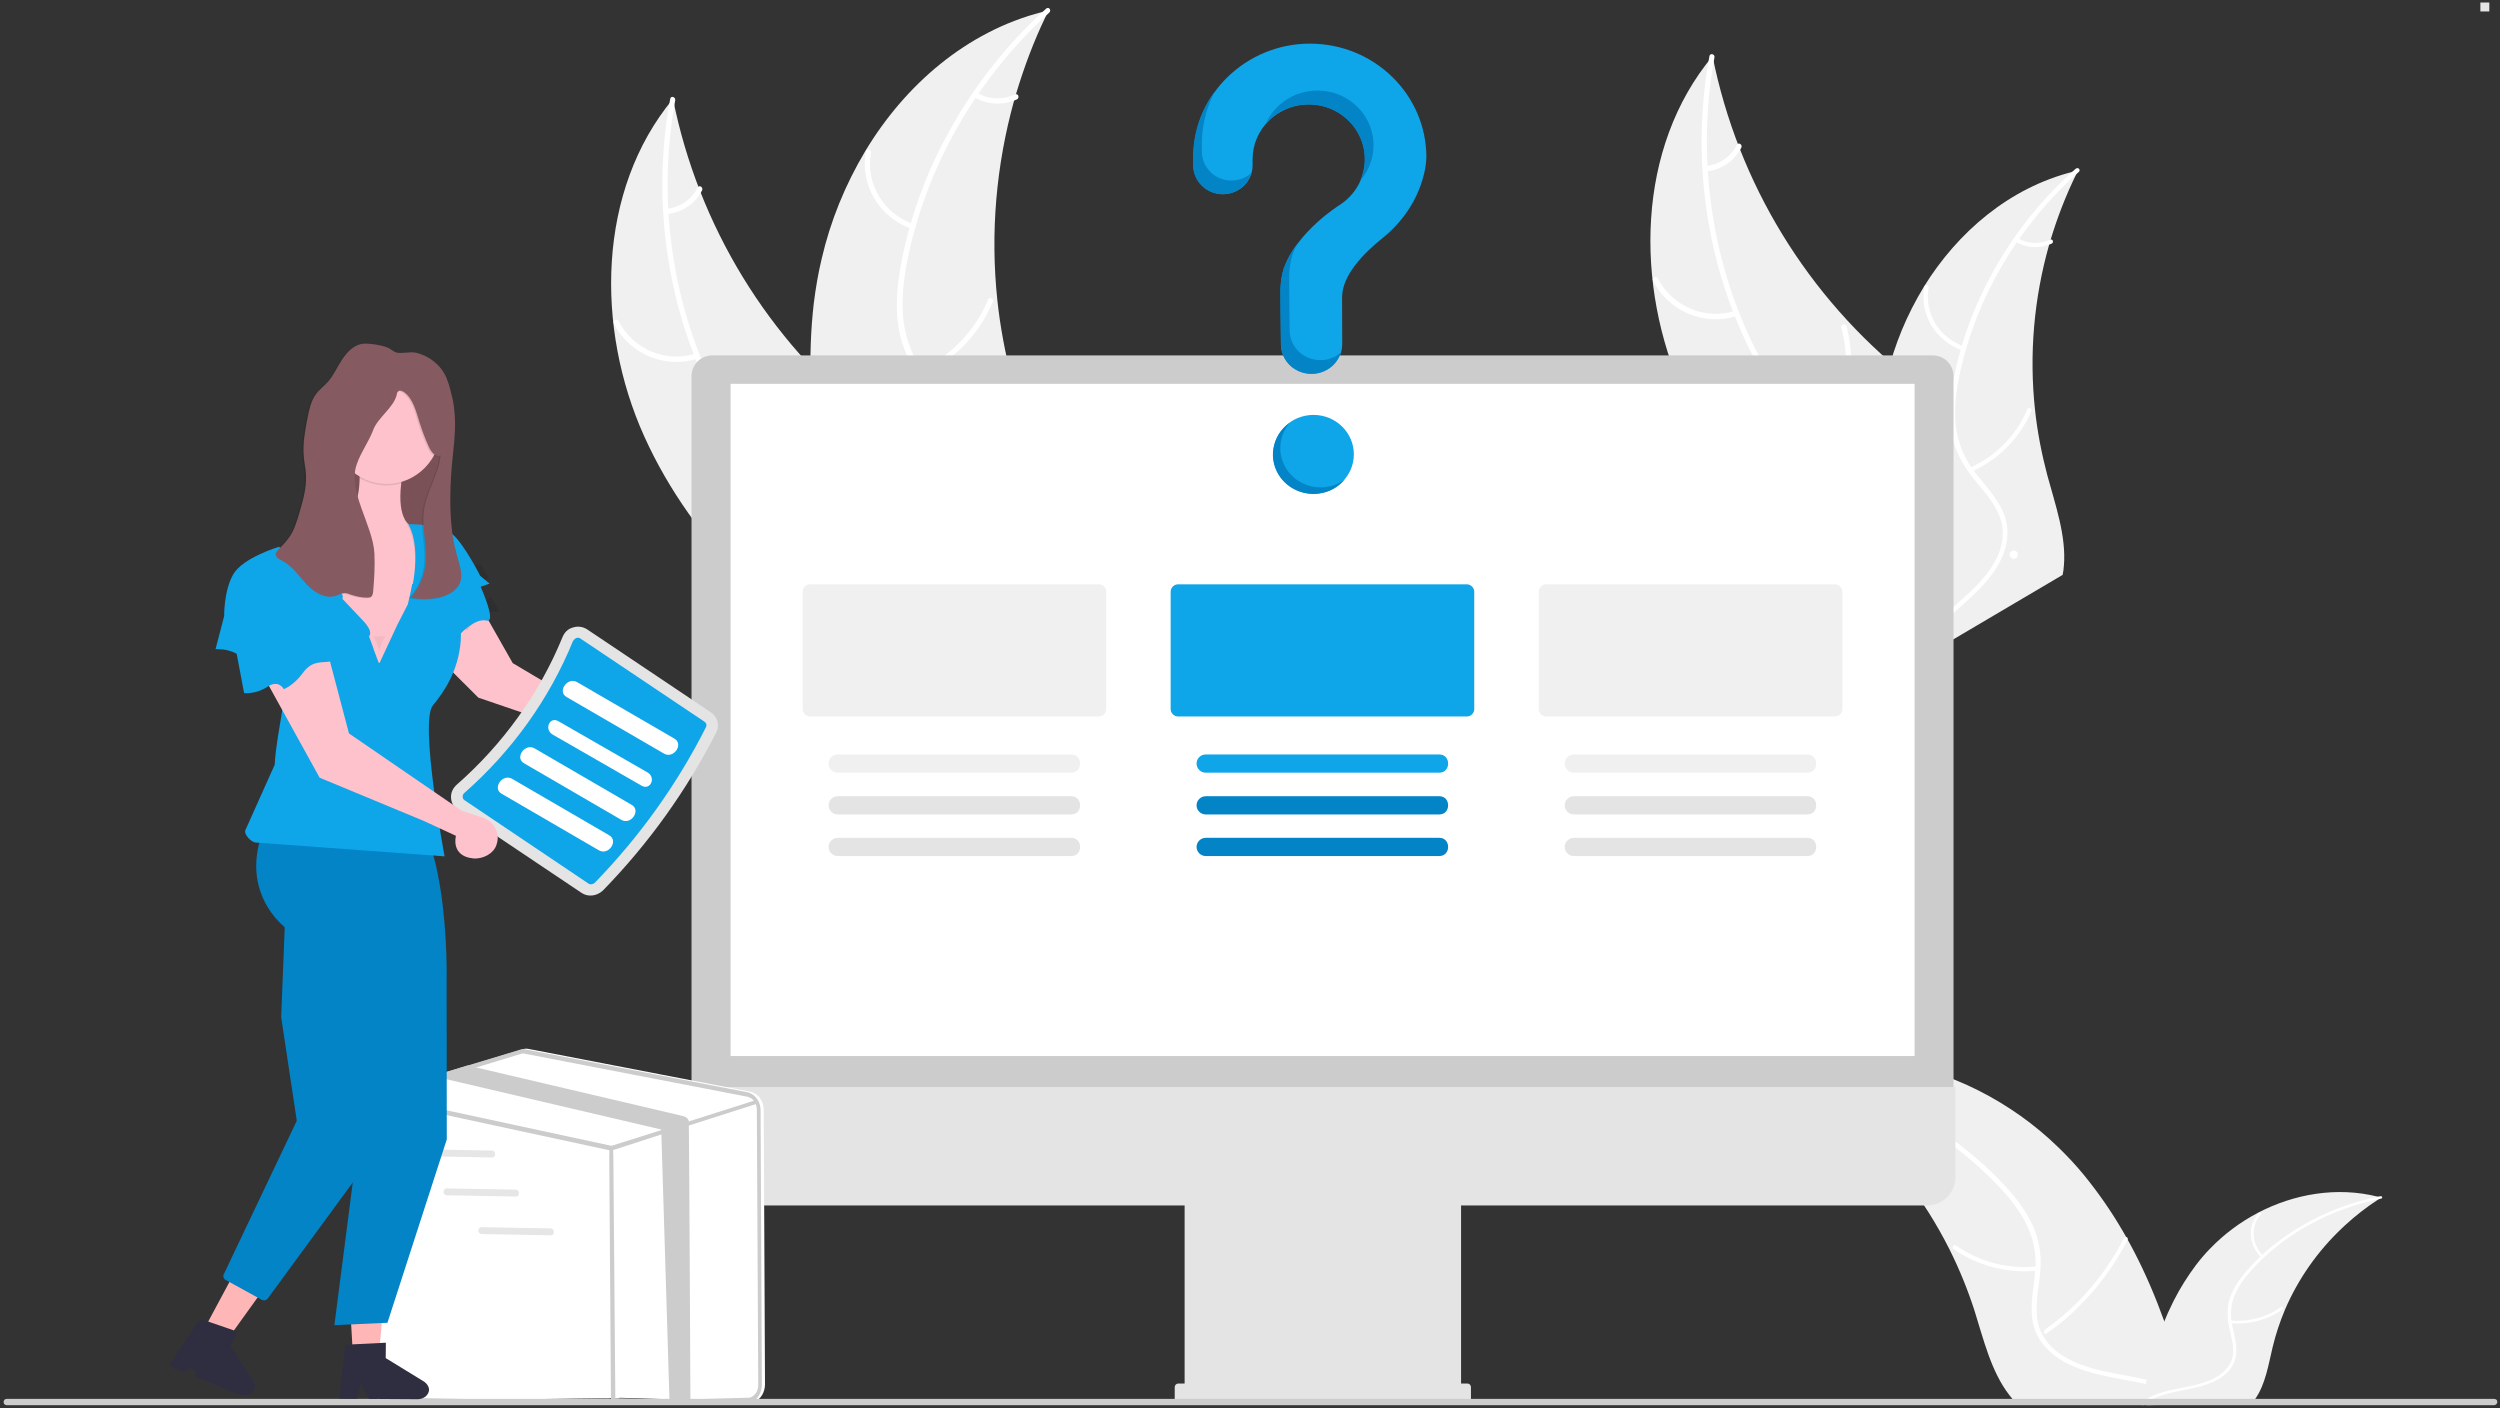 <?xml version="1.0" encoding="utf-8"?>
<!-- Generator: Adobe Illustrator 24.1.1, SVG Export Plug-In . SVG Version: 6.00 Build 0)  -->
<svg version="1.1" id="f9c5e9d6-e0c2-49fb-9e36-725fc7f10ee6"
	 xmlns="http://www.w3.org/2000/svg" xmlns:xlink="http://www.w3.org/1999/xlink" x="0px" y="0px" viewBox="0 0 1592.5 897"
	 style="enable-background:new 0 0 1592.5 897;" xml:space="preserve">
<rect x="0" y="0" width="1592.5" height="897" fill="#333333" stroke="none"/>
<style type="text/css">
	.st0{fill:#F0F0F0;}
	.st1{fill:#FFFFFF;}
	.st2{fill:#CCCCCC;}
	.st3{fill:#E4E4E4;}
	.st4{fill:#E6E6E6;}
	.st5{fill:#0EA5E9;}
	.st6{fill:#0284C7;}
	.st7{fill:#FDC2CC;}
	.st8{fill:#FFB6B6;}
	.st9{fill:#2F2E41;}
	.st10{fill:#535461;}
	.st11{opacity:0.1;}
	.st12{fill:#865A61;}
	.st13{opacity:0.1;enable-background:new    ;}
	.st14{opacity:5.000000e-02;enable-background:new    ;}
</style>
<path class="st0" d="M1135.3,680.9c1,0.5,1.9,1.2,2.8,1.8c12.8,8,24.9,17,36.2,26.7c0.8,0.8,1.8,1.5,2.7,2.3
	c27,24,48.9,52.5,64.8,84.1c6.3,12.6,11.6,25.6,15.9,38.9c5.8,18.4,10.6,38.9,22.2,53.9c1.2,1.6,2.5,3.1,3.9,4.6l105.1,0.2
	c0.2-0.1,0.5-0.3,0.8-0.3l4.2,0.2c-0.1-0.7-0.4-1.5-0.6-2.2c-0.1-0.4-0.2-0.8-0.3-1.2c0-0.3-0.2-0.5-0.2-0.8c-0.1-0.1-0.1-0.1,0-0.3
	c0-0.3-0.2-0.5-0.1-0.7c-1-4.1-2.1-8.1-3.2-12.1l0,0c-8.6-30.9-19.9-61.4-35.8-89.2c-0.5-0.8-1-1.8-1.5-2.6
	c-7.3-12.6-15.6-24.5-24.8-35.8c-5.1-6.2-10.6-12.1-16.3-17.6c-14.9-14.5-32.1-26.7-50.9-36.2c-37.6-18.9-81.3-26.1-121.5-14.7
	C1137.4,680.3,1136.4,680.6,1135.3,680.9z"/>
<path class="st1" d="M1135.6,682.1c51.7,9.8,100.4,35.2,136.1,72.1c7.7,7.9,14.8,16.6,19.6,26.6c4.6,9.6,6.3,20.2,5,30.7
	c-1,9.9-3.2,19.8-1.6,29.6c1.6,10.4,8.2,18.8,17.4,24.7c11.1,7.1,24.5,10,37.5,12.4c14.5,2.7,29.6,5.2,41.6,13.7
	c1.5,1,3-1.1,1.7-2.2c-20.9-14.9-49.2-11.9-72.1-22.4c-10.7-4.9-19.9-12.9-22.5-24.3c-2.3-10,0-20.1,1.1-30.1
	c1.2-10.4,0.4-20.5-3.7-30.3c-4.2-10-10.9-19-18.4-27.1c-17-18.3-37.1-33.9-59.4-46.3c-25.3-14.3-53-24.4-81.9-29.8
	C1134,679.2,1133.7,681.8,1135.6,682.1z"/>
<path class="st1" d="M1297.5,806.7c-18.3,1.9-36.8-2.9-51.5-13.3c-1.5-1-3,1.1-1.7,2.2c15.5,10.8,34.6,15.8,53.7,13.8
	C1299.8,809,1299.3,806.4,1297.5,806.7L1297.5,806.7z"/>
<path class="st1" d="M1303.3,846.4c19.9-13.8,37.5-34.1,49.3-57c1.3-2.3,3.6-1.4,2.5,0.8c-12.3,23.8-30.7,45-51.4,59.2
	C1301.8,850.8,1301.4,847.7,1303.3,846.4L1303.3,846.4z"/>
<g>
	<path class="st0" d="M1516.9,762.8c-0.6,0.3-1.2,0.8-1.7,1.1c-7.7,5-14.9,10.6-21.5,16.7c-0.5,0.5-1,0.9-1.6,1.5
		c-15.8,14.9-28.1,32.5-36.5,52c-3.3,7.8-5.9,15.7-7.9,23.9c-2.7,11.3-4.6,23.8-11.1,33.1c-0.7,1-1.4,1.9-2.2,2.8l-66.7,1.2
		c-0.2-0.1-0.3-0.2-0.5-0.2l-2.7,0.2c0-0.4,0.2-0.9,0.2-1.3c0-0.3,0.1-0.5,0.1-0.8c0-0.2,0.1-0.3,0.1-0.5c0-0.1,0-0.1,0-0.2
		c0-0.2,0.1-0.3,0-0.4c0.4-2.5,0.9-5,1.4-7.4l0,0c3.7-18.9,9.2-37.7,17.8-54.8c0.3-0.5,0.5-1.1,0.8-1.6c3.9-7.7,8.6-15.1,13.8-22.1
		c2.9-3.8,6-7.5,9.4-10.9c8.7-9,18.9-16.6,30.3-22.6c22.8-11.9,50.1-16.8,76.3-10.2C1515.5,762.4,1516.2,762.6,1516.9,762.8z"/>
	<path class="st1" d="M1516.8,763.5c-32.3,6.5-61.8,22.5-82.4,45.4c-4.5,4.9-8.5,10.3-11,16.4c-2.4,5.9-2.9,12.4-1.5,18.8
		c1.2,6,3.1,12.1,2.6,18.1c-0.5,6.4-4.2,11.6-9.7,15.3c-6.7,4.4-15,6.3-23.1,7.9c-9.1,1.8-18.5,3.5-25.7,8.8c-0.9,0.6-2-0.7-1.2-1.3
		c12.5-9.3,30.5-7.8,44.5-14.4c6.5-3.1,11.9-8.1,13-15c0.9-6.1-1.1-12.3-2.4-18.4c-1.3-6.4-1.4-12.5,0.7-18.5
		c2.1-6.2,5.9-11.7,10.2-16.7c9.8-11.3,21.7-21.1,35.1-28.9c15.3-9,32.3-15.4,50.3-19C1517.6,761.7,1517.9,763.3,1516.8,763.5z"/>
	<path class="st1" d="M1440.6,801.2c-8.3-8.2-9.1-20.2-2.1-28.4c0.7-0.8,2.2,0.2,1.5,1c-6.6,7.6-5.8,18.9,1.9,26.5
		C1442.8,801,1441.4,801.9,1440.6,801.2L1440.6,801.2z"/>
	<path class="st1" d="M1420.9,841.2c11.7,0.9,23.2-2.1,32-8.6c0.9-0.6,2,0.7,1.2,1.3c-9.2,6.7-21.1,10-33.3,9
		C1419.5,842.7,1419.7,841.1,1420.9,841.2L1420.9,841.2z"/>
</g>
<path class="st0" d="M410.4,278c-31.2-69.1-30-156.8,18.3-215c16.2,80.8,60.6,153.5,125.1,204.8c24.9,19.6,54.8,39.1,61.5,70.1
	c4.3,19.3-1.8,39.8-12.2,56.6c-10.4,16.8-24.9,30.7-39.3,44.4l-1.6,4.6C500,400.3,441.6,347.2,410.4,278z"/>
<path class="st1" d="M430.1,63.9c-11.2,61-2.8,126.2,24.3,182.2c5.9,12,12.9,23.9,22.3,33.7c9.2,9.4,20.8,16.2,33.5,19.6
	c11.7,3.5,24.3,5.6,35,11.9c11.4,6.6,18.3,17.7,21.1,30.4c3.3,15.5,1,31.4-2,46.7c-3.3,17-6.8,34.6-2.1,51.8
	c0.5,2.1-2.6,2.8-3.3,0.8c-8.1-29.9,7.8-59.2,5.4-89.3c-1-14-6.3-27.7-18.3-35.8c-10.6-7.1-23.3-9.4-35.3-12.7
	c-12.5-3.6-23.9-8.9-33.5-18c-9.9-9.2-17.3-20.8-23.4-32.7c-13.7-27.1-23.1-56.1-27.9-86.1c-5.6-34.2-5.3-69.1,1-103.3
	C427.2,60.7,430.5,61.7,430.1,63.9L430.1,63.9z"/>
<path class="st1" d="M444.6,228.4c-21,6.8-43.6-2.8-53.6-22.3c-1-2,2-3.5,3-1.7c9.2,18.2,30.5,27.1,49.8,20.6
	C445.9,224.4,446.7,227.7,444.6,228.4L444.6,228.4z"/>
<path class="st1" d="M424.6,133c8.4-0.8,16-5.9,19.8-13.5c1-2,3.8-0.2,2.8,1.8c-4.3,8.4-12.5,14-21.9,15c-0.8,0.2-1.8-0.3-2-1.3
	C423.3,134.2,423.8,133.2,424.6,133z"/>
<path class="st0" d="M667.9,6.5c-0.7,1.1-1.2,2.4-1.6,3.6c-7.8,16.1-14,32.8-19.1,49.8c-0.3,1.3-0.8,2.6-1.2,4.1
	c-11.5,41.4-15.2,84.4-10.7,127.1c1.8,17,5,33.8,9.2,50.3c6.1,22.7,14.5,47.1,12.5,69.8c-0.2,2.4-0.5,4.7-1,7.1l-105.6,63.5
	c-0.3,0-0.7,0-1,0.2l-4.1,2.8c-0.3-0.8-0.5-1.8-0.8-2.6c-0.2-0.5-0.3-1-0.5-1.5c-0.2-0.3-0.2-0.6-0.3-1c0-0.2,0-0.2-0.2-0.3
	c-0.2-0.3-0.2-0.6-0.3-0.8c-1.6-4.9-3.1-9.7-4.6-14.6l0,0c-11.4-37.5-19.8-76.3-21.8-114.9c0-1.1-0.2-2.4-0.2-3.6
	c-0.8-17.5-0.2-35.1,1.8-52.4c1.2-9.6,2.8-19,5-28.2c5.6-24.2,15-47.2,27.7-68.5C576.6,53.9,615.9,20,663.7,7.7
	C665.4,7.2,666.5,6.9,667.9,6.5z"/>
<path class="st1" d="M668.4,8c-45.7,41.4-78.2,97.4-90.3,157.4c-2.6,13-4.1,26.3-2.5,39.6c1.7,12.8,6.8,25,14.9,35.2
	c7.4,9.7,16,18.8,20.8,30c5.1,11.8,4,24.7-1.5,36.4c-6.6,14.1-18.1,25.2-29.7,35.5c-12.9,11.5-26.4,23.2-33,39.4
	c-0.8,1.9-3.8,0.6-3.1-1.3c11.4-28.2,41.7-42,58.1-66.9c7.6-11.5,11.7-25.5,6.9-38.9c-4.1-11.8-13-21.1-20.6-30.8
	c-7.9-10.2-13.7-21.3-15.8-33.9c-2.3-13-1.3-26.5,1-39.4c5.3-29.4,15.3-57.8,29.7-84.2c16.2-30.2,37.5-57.4,63-80.5
	C668,3.9,670,6.5,668.4,8z"/>
<path class="st1" d="M580.9,145.8c-20.8-7.1-33.2-27.9-29.4-49.2c0.3-2.1,3.6-1.6,3.3,0.5c-3.6,19.8,8.1,39.3,27.4,45.8
	C584.4,143.3,582.9,146.4,580.9,145.8L580.9,145.8z"/>
<path class="st1" d="M586.2,235.8c19.6-9.1,35.1-25.2,43.2-45c0.8-1.9,3.8-0.6,3.1,1.3c-8.6,20.6-24.6,37.3-45,46.7
	C585.4,239.7,584.2,236.6,586.2,235.8L586.2,235.8z"/>
<path class="st1" d="M622.5,59.1c7.3,4.4,16.3,4.7,24.1,1.1c2-1,3.1,2.1,1.2,3.1c-8.6,3.9-18.5,3.6-26.6-1.1
	c-0.8-0.3-1.2-1.3-0.8-2.1C620.5,59.1,621.5,58.6,622.5,59.1L622.5,59.1z"/>
<path class="st0" d="M1072.4,250.8c-31.2-69.1-30-156.8,18.5-215c16.2,80.9,60.6,153.5,125.1,204.8c24.9,19.6,54.8,39.1,61.5,70.1
	c4.3,19.3-1.8,39.8-12.2,56.6c-10.4,16.8-24.9,30.7-39.3,44.4l-1.6,4.6C1162,373.1,1103.6,320,1072.4,250.8z"/>
<path class="st1" d="M1092.1,36.6c-11.2,61-2.8,126.2,24.3,182.2c5.9,12,12.9,23.9,22.3,33.7c9.2,9.4,20.8,16.2,33.5,19.6
	c11.7,3.5,24.3,5.6,35,11.9c11.4,6.6,18.3,17.7,21.1,30.4c3.3,15.5,1,31.4-2,46.7c-3.3,17-6.8,34.6-2.1,51.8
	c0.5,2.1-2.6,2.8-3.3,0.8c-8.1-29.9,7.8-59.2,5.4-89.3c-1-14-6.3-27.7-18.3-35.8c-10.6-7.1-23.3-9.4-35.3-12.7
	c-12.5-3.6-23.9-8.9-33.5-18c-9.9-9.2-17.3-20.8-23.4-32.7c-13.7-27.1-23.1-56.1-27.9-86.1c-5.6-34.2-5.3-69.1,1-103.3
	C1089.3,33.5,1092.6,34.5,1092.1,36.6L1092.1,36.6z"/>
<path class="st1" d="M1106.6,201.2c-21,6.8-43.6-2.8-53.6-22.3c-1-2,2-3.5,3-1.7c9.2,18.2,30.5,27.1,49.8,20.6
	C1107.9,197.2,1108.7,200.5,1106.6,201.2L1106.6,201.2z"/>
<path class="st1" d="M1166,271.1c10.1-19.3,12.5-41.6,6.9-62.5c-0.5-2.1,2.6-2.8,3.3-0.8c5.8,21.8,3.1,45-7.4,65
	C1167.8,274.7,1165,272.9,1166,271.1L1166,271.1z"/>
<path class="st1" d="M1086.6,105.8c8.4-0.8,16-5.9,19.8-13.5c1-2,3.8-0.2,2.8,1.8c-4.3,8.4-12.5,14-21.9,15c-0.8,0.2-1.8-0.3-2-1.3
	C1085.3,106.9,1085.8,105.9,1086.6,105.8z"/>
<path class="st0" d="M1323.8,108.3c-0.6,0.9-1,2-1.4,3c-6.5,13.3-11.8,27.1-16.1,41.2c-0.3,1.1-0.7,2.1-1,3.4
	c-9.7,34.2-12.8,69.8-9,105.1c1.5,14.1,4.2,27.9,7.8,41.6c5.1,18.8,12.2,38.9,10.6,57.7c-0.1,2-0.4,3.9-0.8,5.9l-89,52.5
	c-0.3,0-0.6,0-0.8,0.1l-3.5,2.3c-0.3-0.7-0.4-1.5-0.7-2.1c-0.1-0.4-0.3-0.8-0.4-1.2c-0.1-0.3-0.1-0.5-0.3-0.8c0-0.1,0-0.1-0.1-0.3
	c-0.1-0.3-0.1-0.5-0.3-0.7c-1.4-4-2.6-8.1-3.9-12.1l0,0c-9.6-31-16.7-63.1-18.4-95c0-0.9-0.1-2-0.1-3c-0.7-14.5-0.1-29,1.5-43.3
	c1-7.9,2.4-15.7,4.2-23.3c4.7-20,12.7-39,23.4-56.6c21.6-35,54.6-63.1,95-73.3C1321.7,108.9,1322.7,108.6,1323.8,108.3z"/>
<path class="st1" d="M1324.2,109.5c-38.5,34.2-65.9,80.5-76.1,130.1c-2.2,10.7-3.5,21.7-2.1,32.7c1.4,10.6,5.7,20.7,12.5,29.1
	c6.3,8.1,13.5,15.6,17.5,24.8c4.3,9.8,3.3,20.4-1.3,30.1c-5.6,11.7-15.3,20.8-25,29.4c-10.8,9.5-22.2,19.2-27.8,32.6
	c-0.7,1.6-3.2,0.5-2.6-1.1c9.6-23.3,35.2-34.8,48.9-55.3c6.4-9.5,9.9-21.1,5.8-32.2c-3.5-9.8-11-17.4-17.4-25.5
	c-6.7-8.5-11.5-17.6-13.3-28c-1.9-10.7-1.1-21.9,0.8-32.6c4.4-24.3,12.9-47.8,25-69.6c13.6-25,31.6-47.5,53.1-66.5
	C1323.9,106.2,1325.6,108.3,1324.2,109.5z"/>
<path class="st1" d="M1250.5,223.4c-17.5-5.9-27.9-23.1-24.7-40.7c0.3-1.7,3.1-1.3,2.8,0.4c-3.1,16.4,6.8,32.5,23.1,37.8
	C1253.4,221.4,1252.2,224,1250.5,223.4L1250.5,223.4z"/>
<path class="st1" d="M1255,297.9c16.5-7.5,29.6-20.8,36.4-37.2c0.7-1.6,3.2-0.5,2.6,1.1c-7.2,17-20.7,30.9-38,38.6
	C1254.3,301.1,1253.3,298.6,1255,297.9L1255,297.9z"/>
<path class="st1" d="M1285.6,151.8c6.1,3.6,13.8,3.9,20.3,0.9c1.7-0.8,2.6,1.7,1,2.5c-7.2,3.2-15.6,3-22.4-0.9
	c-0.7-0.3-1-1.1-0.7-1.7C1283.9,151.8,1284.7,151.4,1285.6,151.8z"/>
<path class="st2" d="M440.5,704.9h803.9V239.6c0-7.3-5.9-13.2-13.2-13.2H453.7c-7.3,0-13.2,5.9-13.2,13.2V704.9z"/>
<path class="st3" d="M439.8,692.4v57.4c0,10.1,8.1,18.1,18.1,18.1l0,0h296.7v113.4h-4c-1.3,0-2.3,1-2.3,2.3l0,0v7.9
	c0,1.3,1,2.3,2.3,2.3l0,0h184.1c1.3,0,2.3-1,2.3-2.3l0,0v-7.9c0-1.3-1-2.3-2.3-2.3l0,0h-4V767.9h296.7c10.1,0,18.2-8.1,18.2-18.1
	l0,0v-57.4H439.8z"/>
<path class="st1" d="M486.5,706.9c0-5.6-3.6-10.3-8.2-11.4l-141.4-27.3c-1.4-0.3-2.8-0.3-4.1,0.3l-33.1,10l-19,5.8L245.6,695
	c-4.4,1.3-7.4,6-7.4,11.3v174.8c0,5.5,3.1,10.2,7.8,11.4l143.9-1.9c0.6,0.2,1.4,0.3,2,0.3c1.1,0,1.9-0.2,3-0.5l85.5,2.5
	c4.2-1.4,6.9-6.1,6.9-11.1L486.5,706.9z"/>
<path class="st2" d="M484.5,707.2c0-5.6-3.6-10.3-8.2-11.4l-141.4-27.3c-1.4-0.3-2.8-0.3-4.1,0.3l-33.1,10l-19,5.8l-35.1,10.7
	c-4.4,1.3-7.4,6-7.4,11.3v174.8c0,5.5,3.1,10.2,7.8,11.4l143.9-1.9c0.6,0.2,1.4,0.3,2,0.3c1.1,0,1.9-0.2,3-0.5l85.5,2.5
	c4.2-1.4,6.9-6.1,6.9-11.1L484.5,707.2z M477.7,890.3l-85.5,2.5c-1.3,0.5-2.5,0.5-3.8,0.3l-143.9-3c-3.4-0.9-5.8-4.4-5.8-8.6v-175
	c0-3.6,1.9-7.1,4.9-8.2c0.3-0.2,0.5-0.3,0.6-0.3l37.2-11.3l22-6.7l28.1-8.6c0.6-0.3,1.3-0.3,1.9-0.3c0.5,0,0.8,0,1.3,0.2L476,698.6
	c2.4,0.5,4.2,2,5.3,4.5c0.6,1.1,0.8,2.7,0.8,3.9l0.9,174.7C483.2,886,480.9,889.2,477.7,890.3z"/>
<path class="st2" d="M481.2,703.3c-0.2,0.2-0.3,0.2-0.3,0.2l-41.6,13.3l-12.9,4.2l-36.8,11.9c-0.2,0-0.3,0-0.3,0c-0.2,0-0.2,0-0.3,0
	l-148.3-32l-0.6-0.2c-0.6-0.2-1.1-0.9-0.9-1.7c0.2-0.8,0.6-1.3,1.6-1.1l3,0.6l145.7,31.4l31.7-10l17.7-5.6l40.9-13l0.6-0.3
	c0.6-0.2,1.1,0.2,1.6,0.8c0,0.2,0.2,0.2,0.2,0.3C482,702.2,481.8,703,481.2,703.3z"/>
<path class="st2" d="M390.5,891.6c-0.6,0-1.3-0.6-1.3,3.4l-1.1-158.7c0-5.8,0.6-6.4,1.3-6.4l0,0c0.6,0,1.3,0.6,1.3,6.4l1.3,158.8
	C391.8,890.8,391.2,891.6,390.5,891.6L390.5,891.6z"/>
<path class="st2" d="M439.8,893.3l-13.3,0.2l-5.3-174L282,686.9c-0.2,0-0.3-0.2-0.5-0.2c-1.1-0.5-1.9-1.1-2.7-2.2l19-5.8l5.6,1.3
	l132,31c1.6,0.5,2.7,1.3,3.3,2.8C439,714.9,439.8,892.4,439.8,893.3z"/>
<path class="st4" d="M313.9,737.3c-0.2,0-0.3,0-0.5,0l-44.1-0.8c-1.1,0-2-1.1-2-2.2c0-1.1,0.9-2.2,2-2.2l44.1,0.8c1.1,0,2,1.1,2,2.2
	S314.8,737.1,313.9,737.3L313.9,737.3z"/>
<path class="st4" d="M329.1,762.2c-0.2,0-0.3,0-0.5,0l-44.1-0.8c-1.1,0-2-1.1-2-2.2s0.9-2.2,2-2.2l44.1,0.8c1.1,0,2,1.1,2,2.2
	C330.6,761.1,330.2,762.1,329.1,762.2L329.1,762.2z"/>
<path class="st4" d="M351.3,786.9c-0.2,0-0.3,0-0.5,0l-44.1-0.8c-1.1,0-2-1.1-2-2.2c0-1.1,0.9-2.2,2-2.2l44.1,0.8c1.1,0,2,1.1,2,2.2
	C352.9,785.8,352.3,786.7,351.3,786.9L351.3,786.9z"/>
<rect x="465.4" y="244.5" class="st1" width="754.2" height="428.2"/>
<path class="st0" d="M699.9,456.4H516.1c-2.6,0-4.8-2.1-4.8-4.8V377c0-2.6,2.1-4.8,4.8-4.8h183.8c2.6,0,4.8,2.1,4.8,4.8v74.6
	C704.7,454.3,702.5,456.4,699.9,456.4z"/>
<path class="st0" d="M682.4,492.2H533.6c-3.1,0-5.8-2.6-5.8-5.8s2.6-5.8,5.8-5.8h148.8C689.8,480.5,690,492.2,682.4,492.2z"/>
<path class="st3" d="M682.4,518.8H533.6c-3.1,0-5.8-2.6-5.8-5.8c0-3.1,2.6-5.8,5.8-5.8h148.8C689.8,507.1,690,518.8,682.4,518.8z"/>
<path class="st3" d="M682.4,545.3H533.6c-3.1,0-5.8-2.6-5.8-5.8c0-3.1,2.6-5.8,5.8-5.8h148.8C689.8,533.6,690,545.3,682.4,545.3z"/>
<path class="st5" d="M934.3,456.4H750.5c-2.6,0-4.8-2.1-4.8-4.8V377c0-2.6,2.1-4.8,4.8-4.8h183.8c2.6,0,4.8,2.1,4.8,4.8v74.6
	C939.1,454.3,937,456.4,934.3,456.4z"/>
<path class="st5" d="M916.8,492.2H768c-3.1,0-5.8-2.6-5.8-5.8s2.6-5.8,5.8-5.8h148.8C924.3,480.5,924.4,492.2,916.8,492.2z"/>
<path class="st6" d="M916.8,518.8H768c-3.1,0-5.8-2.6-5.8-5.8c0-3.1,2.6-5.8,5.8-5.8h148.8C924.3,507.1,924.4,518.8,916.8,518.8z"/>
<path class="st6" d="M916.8,545.3H768c-3.1,0-5.8-2.6-5.8-5.8c0-3.1,2.6-5.8,5.8-5.8h148.8C924.3,533.6,924.4,545.3,916.8,545.3z"/>
<path class="st0" d="M1168.8,456.4H985c-2.6,0-4.8-2.1-4.8-4.8V377c0-2.6,2.1-4.8,4.8-4.8h183.8c2.6,0,4.8,2.1,4.8,4.8v74.6
	C1173.6,454.3,1171.4,456.4,1168.8,456.4z"/>
<path class="st0" d="M1151.3,492.2h-148.8c-3.1,0-5.8-2.6-5.8-5.8s2.6-5.8,5.8-5.8h148.8C1158.7,480.5,1158.9,492.2,1151.3,492.2z"
	/>
<path class="st3" d="M1151.3,518.8h-148.8c-3.1,0-5.8-2.6-5.8-5.8c0-3.1,2.6-5.8,5.8-5.8h148.8
	C1158.7,507.1,1158.9,518.8,1151.3,518.8z"/>
<path class="st3" d="M1151.3,545.3h-148.8c-3.1,0-5.8-2.6-5.8-5.8c0-3.1,2.6-5.8,5.8-5.8h148.8
	C1158.7,533.6,1158.9,545.3,1151.3,545.3z"/>
<circle class="st1" cx="1282.8" cy="353.3" r="2.6"/>
<path class="st2" d="M1588.7,895.1H4.3c-1.2,0-2-0.8-2-2c0-1.2,0.8-2,2-2h1584.5c1.2,0,2,0.8,2,2
	C1590.7,894.3,1589.7,895.1,1588.7,895.1z"/>
<rect x="1580" y="1.6" class="st3" width="5.7" height="5.7"/>
<g>
	<g>
		<path class="st7" d="M400,464.4l-11.6-5.3l-61.8-36.7L292.9,363c-3.9-14.5-17.6-21.7-30.6-16.5c-1.5,0.6-2.7,1.1-4.3,2.1
			c-12.1,8.1-17,24.9-10.9,38.3l57.6,57.5l65.3,22.3l14.5,7.6c0.1,0.6,0.1,1.1,0,1.8c1,5.6,8.9,12.8,15.4,12
			c5.5-0.7,11.6-4.4,11.9-9.2C413.3,473.5,406.7,465,400,464.4z"/>
		<path class="st8" d="M158.7,799.3l16.1,6.5c1.7,0.7,2.3,2.6,1.3,4l-30.7,42.7c-0.8,1.1-2.4,1.6-3.8,1l-9.6-3.9
			c-1.6-0.6-2.2-2.3-1.5-3.8l24.3-45.3C155.5,799.2,157.2,798.7,158.7,799.3z"/>
		<path class="st9" d="M129.9,840.9l18.6,6.4c1.7,0.6,2.4,2.4,1.6,3.8l-2.7,4.8c-0.4,0.8-0.5,1.9,0.1,2.6l14,21.4
			c1.3,1.7,1.3,3.8,0.4,5.5c-1.6,3.2-5.7,4.4-9.2,3.1l-26.2-10.6c-1.1-0.4-1.8-1.4-1.8-2.4l-0.1-1c-0.1-2.6-3.6-3.7-5.4-1.7l0,0
			c-0.9,1-2.3,1.3-3.7,0.9l-5.2-2.1c-1.6-0.7-2.3-2.5-1.3-3.9l17-25.5C127,840.8,128.5,840.4,129.9,840.9z"/>
		<path class="st6" d="M191.1,709.6l-48.6,102.2c-0.6,1.2-0.1,2.8,1.2,3.5l22.9,12.6c1.4,0.8,3.1,0.4,4-0.8l65.8-89.8l-40.9-28.8
			C194.2,707.4,191.8,707.9,191.1,709.6z"/>
		<polygon class="st8" points="221.8,811.2 246,810.1 241.2,865.7 225,866.4 		"/>
		<path class="st9" d="M219.8,856.6l26-1.3l-0.1,9.8l24.6,15.1c1.7,1.2,3,3.2,3,5c0,3.2-3.2,6.1-7.2,6.1l-31-0.2l-5.4-9.7l-2.1,9.6
			l-11.5-0.1L219.8,856.6z"/>
		<path class="st6" d="M227.8,729.3l-27.5-82.7L187.8,595c-7.1-2.9-41.8-30.7-13.9-78.8c24.5-36.5,62.5-14.3,63.1-14l16.6,2.9
			l-10.5,0.1c33.4-1,42.2,71.5,41.4,122.6l0.1,98l-37.8,116.8l-33.8,1.5L227.8,729.3z"/>
		<g>
			<path class="st6" d="M265.6,513.8L265.6,513.8l-0.1-0.2c-0.5-0.4-56.7-36.1-88.8-4.7c-29.6,32.9,12.7,86.4,4.7,81.2l-2.3,57.8
				l11.9,78.9c0.1,1.2,1.1,2.1,2.4,2.4l43.2,8l15.8-77.1C260.5,608.7,276.4,564,265.6,513.8z"/>
		</g>
		<path class="st10" d="M278.2,285.8h-1.1c-1.6,0-2.9-1.3-2.9-2.9v-22.7c0-1.6,1.2-2.9,2.9-2.9h1.1c1.6,0,2.9,1.3,2.9,2.9v22.7
			C281.1,284.6,279.7,285.8,278.2,285.8z"/>
		<g class="st11">
			<path d="M278.2,285.8h-1.1c-1.6,0-2.9-1.3-2.9-2.9v-22.7c0-1.6,1.2-2.9,2.9-2.9h1.1c1.6,0,2.9,1.3,2.9,2.9v22.7
				C281.1,284.6,279.7,285.8,278.2,285.8z"/>
		</g>
		<rect x="214.3" y="272.4" class="st12" width="69.2" height="74.4"/>
		<rect x="214.3" y="262" class="st13" width="69.2" height="74.4"/>
		<path class="st7" d="M281.1,334.2l-4.2,31.5l-1.9,14.7l-0.7,5.5l-6,12.2l-11.2,22.5l-21.6,2.7L197.7,368c0,0-19.8-39.3,10.2-35.6
			c16.9,2.1,20.9-13.6,21.2-27.8c0.1-7-0.5-14.3-1.9-21.2l30,15.1c-0.7,3.4-1.2,6.4-1.6,9.3c-1.4,11.5-0.1,18.8,2.3,23.1
			C265,342.7,281.1,334.2,281.1,334.2z"/>
		<path class="st13" d="M257.5,298.5c-0.7,3.4-1.2,6.4-1.6,9.3c-3.2,1-6.4,1.4-9.6,1.4c-6,0-11.9-1.6-17.2-4.6
			c0.1-7-0.5-14.3-1.9-21.2L257.5,298.5z"/>
		<ellipse class="st7" cx="246.3" cy="272.1" rx="34.8" ry="36.2"/>
		<path class="st5" d="M283.2,545.5L163,536.7c-3.1-0.1-8.1-5.6-6.6-8.1l18.6-41.5c1.1-22.3,10.5-52.9,6.8-70.8
			c-1.1-5.7-3-11.2-5.1-16.2l56.1,0.4h0.5l4.6,12.6l0.1,0.5l3.5,9.3l11.7-25.1l4-7.8l2.3-4.5c0,0,33.6-9.3,34.1,14.5
			c0,2.8,0,5.6-0.1,8.2c-1.6,19.4-10.5,32.3-17.7,41.1C267,459.4,283.2,545.5,283.2,545.5z"/>
		<path class="st13" d="M318.1,389c-0.4,0.4-0.8,0.7-1.8,0.7c-8.6-1.3-18.6,11.5-18.6,11.5s-0.1,0.1-0.5,0.4
			c-1.1-2.2-1.9-4.6-2.5-7.3l18-13.9L318.1,389z"/>
		<path class="st13" d="M292.6,405.2c-4.1,2.2-9.6,4.1-13.9-0.4c-7.4-7.7-20.6-6.7-21.3-6.7c1.4-0.1,2.5-3.1,3.5-6.9l1.9-3.4
			c0,0,29.6-7,30,11.2C292.7,400.9,292.7,403.1,292.6,405.2z"/>
		<path class="st13" d="M276.9,365.7l-2.6,20.2l-6,12.2c-3.7-1-7.6-1.4-11.5-1.1c4.2-0.7,7.1-28.3,7.1-28.3h0.1L276.9,365.7z"/>
		<path class="st5" d="M309.9,395.3c-8-1.9-18.4,10.3-18.4,10.3s-11.9,10.7-18.5,2.2c-6.3-8.2-18.8-8.1-19.4-8.1
			c4-0.4,9-27.7,9-27.7l0.1,0l39.6-6.6c0,0,2,4,4.2,9.1C310.5,383.8,315,396.5,309.9,395.3z"/>
		<path class="st13" d="M305.9,370.9c0.4,1-6.8,5.3-10.2,4.1c-3.4-1.3-12,5.8-12.8,6.7c-0.8,1-20.1-1.3-20.1-1.3
			c0.7-3.7,1.4-7.6,1.8-11.4l41.4-9.5c0,0,2.5,3.8,5.3,8.8C308.3,369.3,305.8,370.4,305.9,370.9z"/>
		<path class="st13" d="M281.1,334.2l-4.2,31.5l-1.9,14.7c-5.9-0.4-12.7-1.3-12.7-1.3s7.2-31.7-4.8-48.2c0,0,0.1,0,0.7,0
			C265,342.7,281.1,334.2,281.1,334.2z"/>
		<path class="st5" d="M260.1,333.9c0,0,20.7-0.3,28.3,6.5s17.5,26.4,17.5,26.4l6,5c0,0-10.5,3.3-10,4.2c0.3,1-6.8,4.8-9.9,3.4
			c-3-1.4-11.7,5-12.6,5.8c-0.9,0.9-18.8-2.7-18.8-2.7S270,351.2,260.1,333.9z"/>
		<path class="st13" d="M226,411.2L226,411.2c-0.4,0-4.2,0.8-11.6-1c-7.8-1.8-10.8,1.8-15,3.5c-4.2,1.8-15.6,2.7-19.8,1
			c-1.1-0.4-2.2-1-3.2-1.4c-1.1-4.3-2.5-8.5-4.6-12.4l49.4,0.1l4.6,9.7L226,411.2z"/>
		<path class="st14" d="M237.9,405.4c0,0,3.4,5.8,3.4,9.8c0,0,2.6-9.8,4.8-9.8"/>
		<path class="st13" d="M238.6,219.9c-3.2-0.7-6.5-1.1-9.7-0.3c-5.3,1.1-9.2,5.6-12.2,10.3c-3,4.6-5.2,9.8-8.9,13.9
			c-2.5,2.7-5.5,4.9-7.6,7.9c-3.2,4.3-4.2,10-5.3,15.3c-1.4,7.9-3,15.9-2.3,24c0.4,4.1,1.2,8,1.4,12.1c0.4,8.2-1.9,16.1-4.2,24
			c-1.6,5.5-3.2,10.9-6.4,15.4c-2.2,3.1-4.8,5.6-7.2,8.2c-0.5,0.4-1.1,1.3-1.4,2.1c-0.5,2.2,2.2,3.8,4.2,4.9
			c6.2,3.2,10.4,9.7,15.2,14.7c4.9,5.2,11.9,9.7,18.6,7.6c1.9-0.7,3.8-1.8,6-1.8c1.4,0,2.9,0.7,4.1,1.1c3.4,1.1,6.7,1.8,10.2,1.8
			c0.7,0,1.6-0.1,2.3-0.4c1.1-0.7,1.2-2.1,1.4-3.5c0.7-8,1.2-16.3,0.8-24.3c-1.1-18.5-17.3-39.7-11.2-56.9c2.6-7.6,7.6-14,10.4-21.6
			c2.9-7.9,13.1-14.3,15-22.5c0.1-1,0.5-2,1.2-2.4c1.1-0.7,2.5-0.1,3.5,0.7c5.9,4.2,7.8,12.1,9.8,19.1c1.8,5.6,3.8,11.2,6.4,16.6
			c1.4,2.9,4.4,6.3,7.1,4.5c-1.2,12.2-8.9,22.9-10.6,34.9c-1.6,11.8,2.3,24,0.8,35.6c-1.1,7.6-4.4,14.6-9.6,20.2
			c5.9,1.1,11.9,1.3,17.5,0.1c5.9-1.1,12.2-4.1,14.3-9.8c2.3-6.4-1.2-13.2-3.2-19.8c-4.4-15.7-4.1-34.5-2.6-50.9
			c1.4-16.8,3.5-31.7,0-48.1c-0.8-4.1-1.8-8.2-3.5-11.9c-3.5-7.9-10.9-13.5-19.1-15.6c-4.2-1-8.5,0.7-12.4-0.1
			c-1.9-0.3-3.7-2.2-5.6-3.1C244,220.8,241.4,220.5,238.6,219.9z"/>
	</g>
</g>
<path class="st3" d="M452.9,453.8L374,400.9c-2.7-1.7-5.9-2.2-9-1.2c-3.2,0.8-5.5,3.2-6.7,6.2c-14.7,35.9-37.9,68.1-67.3,93.9
	c-2.5,2.2-3.9,5.2-3.7,8.4s1.7,6,4.3,7.7l78.9,52.9c4.2,2.8,9.8,2,13.6-1.6c29.1-29.8,53.5-64,72.2-100.7
	C458.5,462,457.1,456.6,452.9,453.8z"/>
<path class="st5" d="M378.8,562.4c-1.1,0.9-2.7,1.3-4,0.4L296,509.8c-0.8-0.4-1.2-1.3-1.3-2.2c0-0.9,0.3-1.9,1.1-2.5
	c30.3-26.6,54.2-59.9,69.2-96.8c0.6-0.8,1.2-1.5,2.2-1.9c0.8-0.3,1.9-0.2,2.6,0.4l78.9,52.9c1.2,0.7,1.7,2.4,0.9,3.7
	C431.2,499.8,407.3,533.1,378.8,562.4z"/>
<path class="st1" d="M326.2,496.1c-6.1-3.5-12.8,6-6.7,9.5l61.9,36c6.2,3.7,12.8-6,6.7-9.5L326.2,496.1L326.2,496.1z"/>
<path class="st1" d="M340.5,476.7c-6.1-3.5-12.8,6-6.7,9.5l61.9,36c6.2,3.7,12.8-6,6.7-9.5L340.5,476.7L340.5,476.7z"/>
<path class="st1" d="M352,467.9l56.7,32.6c5.7,3.2,9.4-5.3,3.7-8.5l-56.7-32.6C350.2,456.2,346.4,464.5,352,467.9z"/>
<path class="st1" d="M367.6,434.5c-6.1-3.5-12.8,6-6.7,9.5l62,36c6.2,3.7,12.8-6,6.7-9.5L367.6,434.5L367.6,434.5z"/>
<path class="st7" d="M307.9,521l-14-4.7l-71.6-49.1l-24.1-91.4c-5.6-15.9-20.3-22.4-32.4-14.7c-1.4,0.8-2.5,1.7-3.9,3
	c-10.8,10.8-13.5,30.6-5.9,45.1l47.6,86.2l66.5,27.6l20.3,9.4c0,0.7-0.3,1.3-0.3,2.3c-0.5,7.3,4,11.4,11.3,12.1
	c6.2,0.6,13.2-3.1,14.9-8.8C318.8,530.9,314.8,523.5,307.9,521z"/>
<path class="st5" d="M231.1,395.2c0,0,9.3,9,1.8,11.4c-7.7,2.2-5,1.5-7.6,5c-2.6,3.5-11.9,9.7-16.6,10c-4.6,0.5-10.4-0.5-15.9,7.2
	c-5.5,7.7-12,10.2-12,10.2s-3.2-6.4-10.5-1.5c-7.3,4.9-14.8,4-14.8,4l-4.6-24.3l-1.4-7.3l58.8-38.3l0.3-0.2L231.1,395.2z"/>
<path class="st5" d="M177.7,348.3c0,0-23,6.9-29.1,17.5s-5.8,26.6-5.8,26.6l-5.5,21.1c0,0,7.3-0.4,13,2.7c5.5,3.1,14.4-7.9,14.4-7.9
	s13.4-12.6,19.2-8c6,4.5,14.3-4.3,14.3-4.3s9.6-9.7,18-12.9c2.5-0.9,2.9-4,0.9-5.5L177.7,348.3z"/>
<path class="st12" d="M293.1,371c-2.2,5.8-8.5,8.7-14.3,9.8c-5.9,1.1-11.9,1-17.5-0.1c5.2-5.5,8.5-12.6,9.6-20.2
	c1.6-11.8-2.5-24-0.8-35.6c1.8-12.2,9.4-22.9,10.6-34.9c-2.6,1.8-5.6-1.6-7.1-4.5c-2.5-5.3-4.6-10.9-6.4-16.6
	c-2.2-7-4.1-15-9.8-19.1c-1.1-0.7-2.5-1.3-3.5-0.7c-0.7,0.4-1.1,1.4-1.2,2.4c-1.9,8.2-12.2,14.6-15,22.5c-2.9,7.6-7.8,14-10.4,21.6
	c-6.2,17.2,10.2,38.6,11.2,56.9c0.4,8.2-0.1,16.3-0.8,24.3c-0.1,1.3-0.4,2.7-1.4,3.5c-0.7,0.3-1.4,0.4-2.3,0.4
	c-3.5,0-6.8-0.7-10.2-1.8c-1.2-0.4-2.6-1.1-4.1-1.1c-2.2,0-3.8,1.1-6,1.8c-6.7,2.1-13.8-2.4-18.6-7.6c-4.8-5.2-9-11.5-15.2-14.7
	c-2.2-1.1-4.8-2.5-4.2-4.9c0.4-0.8,0.7-1.4,1.4-2.1c2.5-2.5,5.2-5.2,7.2-8.2c3.2-4.5,4.8-10.1,6.4-15.4c2.3-7.9,4.6-15.7,4.2-24
	c-0.1-4.1-1.1-8-1.4-12.1c-0.7-8,0.8-16.1,2.3-24c1.1-5.5,2.2-10.9,5.3-15.3c2.2-3.1,5.2-5.2,7.6-7.9c3.7-4.1,5.9-9.3,8.9-13.9
	c3-4.6,6.8-9,12.2-10.3c3.2-0.7,6.5-0.1,9.7,0.3c2.5,0.4,5.2,1,7.6,2c1.9,0.8,3.7,2.7,5.6,3.1c3.8,0.8,8.2-0.8,12.4,0.1
	c8.2,2,15.6,7.6,19.1,15.6c0.7,1.6,1.2,3.2,1.8,4.8c0.7,2.2,1.2,4.6,1.8,7c0.1,0.4,0.1,1,0.4,1.4l0,0c3.2,15.7,1.1,27.2-0.4,43.4
	c-1.4,16.3-1.8,38.3,2.6,54C291.7,357.7,295.4,364.6,293.1,371z"/>
<g>
	<ellipse class="st5" cx="836.7" cy="289.4" rx="25.7" ry="25.1"/>
	<path class="st5" d="M833.9,27.8c-40.2,0.3-73.1,32.1-73.7,71.3c0,0.4,0,2.9,0,6.2c0,10.1,8.4,18.4,18.8,18.4l0,0
		c10.4,0,18.9-8.2,18.9-18.4l0,0c0-2.3,0-3.8,0-3.9c0-19.2,16-34.9,35.8-34.9s35.8,15.6,35.8,34.9c0,11.9-6.2,22.9-16.5,29.4l0,0
		c0,0-26.8,16.8-35.1,40l0,0c-1.5,4.7-2.2,9.6-2.2,14.6c0,2,0.1,19.8,0.3,34.2c0.2,10.4,8.8,18.6,19.5,18.6l0,0
		c10.7,0,19.5-8.5,19.5-19c0-0.1,0-0.1,0-0.1c-0.1-13.2-0.1-28.6-0.1-29.7c0-14.2,14-28.3,25.6-37.6c13.3-10.6,22.9-25.1,26.7-41.4
		c0.8-3.4,1.3-6.8,1.4-10.2c0-40-33.2-72.4-74.2-72.4C834.3,27.8,834.1,27.8,833.9,27.8z"/>
	<path class="st6" d="M784.4,115L784.4,115c-10.4,0-18.8-8.2-18.8-18.4c0-3.3,0-5.9,0-6.2c0.2-11.4,3.1-22.6,8.6-32.7
		c-9,12-14,26.5-14.2,41.4c0,0.4,0,2.9,0,6.2c0,10.1,8.4,18.4,18.8,18.4l0,0c8.4,0,15.9-5.5,18.2-13.4
		C793.6,113.3,789,115,784.4,115z"/>
	<path class="st6" d="M835.2,66.5c19.7,0.9,35,17.3,34.1,36.5c-0.2,4.2-1.2,8.3-2.9,12.2c12.8-14.7,11-36.7-4-49.2
		s-37.6-10.7-50.4,3.9c-2.3,2.6-4.2,5.6-5.6,8.7C813.4,70.5,824.2,66,835.2,66.5z"/>
	<path class="st6" d="M841,229.4L841,229.4c-10.6,0-19.3-8.3-19.5-18.6c-0.2-14.4-0.3-32.2-0.3-34.2c0-5,0.7-9.9,2.2-14.6l0,0
		c0.8-2.4,1.9-4.7,3.1-6.9c-3.7,4.7-6.6,10-8.7,15.6l0,0c-1.5,4.7-2.2,9.6-2.2,14.6c0,2,0.1,19.8,0.3,34.2
		c0.2,10.4,8.8,18.6,19.5,18.6l0,0c8.7,0,16.3-5.6,18.7-13.6C850.5,227.7,845.9,229.5,841,229.4z"/>
	<path class="st6" d="M831,308.4c-13-5.5-19-20.3-13.3-33c1-2.1,2.2-4.1,3.7-6c-11.5,8.2-14,23.9-5.6,35s24.5,13.6,36,5.5
		c1.7-1.3,3.3-2.7,4.6-4.3C849.1,310.9,839.4,311.9,831,308.4z"/>
</g>
</svg>
